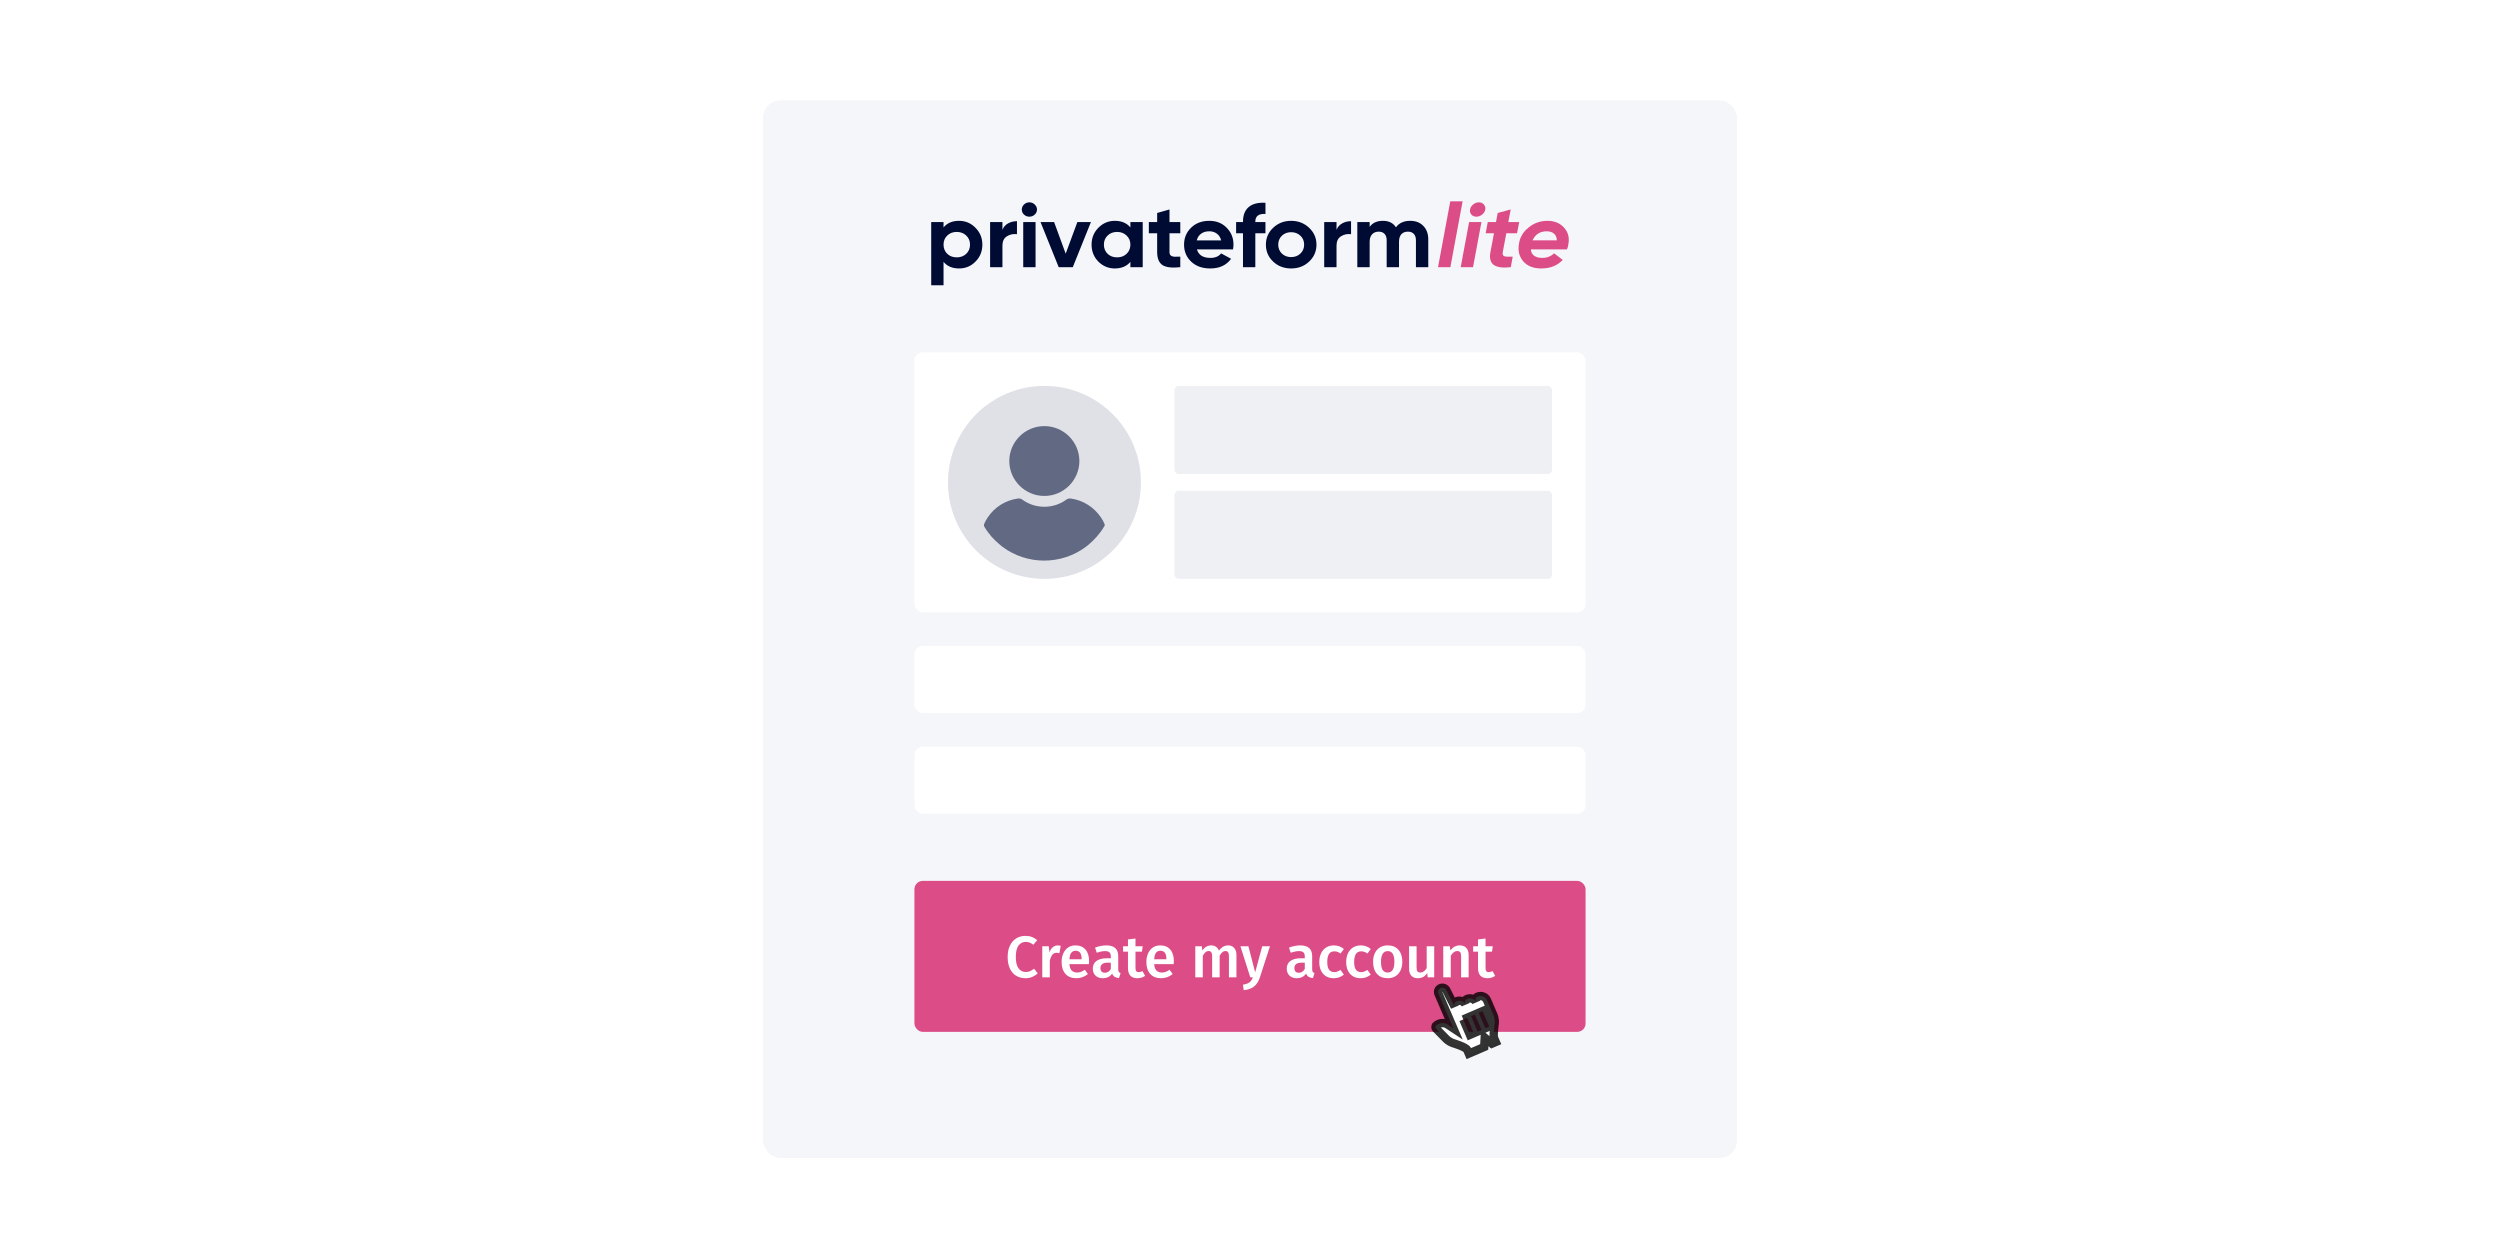 <svg width="596" height="300" viewBox="0 0 596 300" fill="none" xmlns="http://www.w3.org/2000/svg">
<rect width="596" height="300" rx="8" fill="white"/>
<rect x="182" y="24" width="232" height="252" rx="4" fill="#EFF0F3"/>
<rect x="182" y="24" width="232" height="252" rx="4" fill="#F5F6FA"/>
<rect x="218" y="154" width="160" height="16" rx="2" fill="white"/>
<rect x="218" y="178" width="160" height="16" rx="2" fill="white"/>
<rect x="218" y="210" width="160" height="36" rx="2" fill="#DC4C87"/>
<path d="M244.451 223.116C245.039 223.116 245.552 223.2 245.991 223.368C246.43 223.536 246.859 223.793 247.279 224.138L246.341 225.23C245.772 224.773 245.174 224.544 244.549 224.544C243.83 224.544 243.252 224.833 242.813 225.412C242.384 225.991 242.169 226.901 242.169 228.142C242.169 229.355 242.384 230.256 242.813 230.844C243.242 231.432 243.821 231.726 244.549 231.726C244.932 231.726 245.272 231.661 245.571 231.53C245.87 231.39 246.187 231.194 246.523 230.942L247.391 232.034C247.064 232.37 246.649 232.65 246.145 232.874C245.65 233.098 245.095 233.21 244.479 233.21C243.639 233.21 242.897 233.014 242.253 232.622C241.609 232.23 241.11 231.656 240.755 230.9C240.4 230.135 240.223 229.215 240.223 228.142C240.223 227.087 240.405 226.182 240.769 225.426C241.142 224.67 241.646 224.096 242.281 223.704C242.925 223.312 243.648 223.116 244.451 223.116ZM252.132 225.398C252.403 225.398 252.65 225.431 252.874 225.496L252.566 227.232C252.342 227.176 252.123 227.148 251.908 227.148C251.47 227.148 251.124 227.307 250.872 227.624C250.62 227.932 250.42 228.408 250.27 229.052V233H248.478V225.594H250.032L250.2 227.05C250.378 226.518 250.634 226.112 250.97 225.832C251.306 225.543 251.694 225.398 252.132 225.398ZM259.64 229.122C259.64 229.215 259.626 229.458 259.598 229.85H254.95C255.006 230.569 255.193 231.082 255.51 231.39C255.828 231.698 256.248 231.852 256.77 231.852C257.097 231.852 257.405 231.801 257.694 231.698C257.984 231.586 258.292 231.418 258.618 231.194L259.36 232.216C258.539 232.879 257.624 233.21 256.616 233.21C255.487 233.21 254.614 232.865 253.998 232.174C253.392 231.483 253.088 230.541 253.088 229.346C253.088 228.59 253.219 227.913 253.48 227.316C253.742 226.709 254.12 226.238 254.614 225.902C255.109 225.557 255.697 225.384 256.378 225.384C257.414 225.384 258.217 225.715 258.786 226.378C259.356 227.031 259.64 227.946 259.64 229.122ZM257.862 228.604C257.862 227.307 257.382 226.658 256.42 226.658C255.982 226.658 255.636 226.821 255.384 227.148C255.142 227.465 254.997 227.979 254.95 228.688H257.862V228.604ZM266.585 231.04C266.585 231.329 266.627 231.544 266.711 231.684C266.805 231.815 266.949 231.917 267.145 231.992L266.767 233.182C266.347 233.145 266.002 233.042 265.731 232.874C265.47 232.706 265.269 232.449 265.129 232.104C264.877 232.477 264.56 232.757 264.177 232.944C263.804 233.121 263.384 233.21 262.917 233.21C262.18 233.21 261.597 233 261.167 232.58C260.738 232.16 260.523 231.609 260.523 230.928C260.523 230.125 260.813 229.514 261.391 229.094C261.979 228.665 262.815 228.45 263.897 228.45H264.821V228.03C264.821 227.554 264.709 227.223 264.485 227.036C264.271 226.84 263.921 226.742 263.435 226.742C262.894 226.742 262.241 226.873 261.475 227.134L261.055 225.916C261.979 225.561 262.875 225.384 263.743 225.384C265.638 225.384 266.585 226.233 266.585 227.932V231.04ZM263.393 231.908C264 231.908 264.476 231.605 264.821 230.998V229.5H264.079C262.922 229.5 262.343 229.929 262.343 230.788C262.343 231.143 262.432 231.418 262.609 231.614C262.787 231.81 263.048 231.908 263.393 231.908ZM272.996 232.65C272.734 232.837 272.44 232.977 272.114 233.07C271.796 233.163 271.47 233.21 271.134 233.21C270.406 233.201 269.85 232.995 269.468 232.594C269.094 232.183 268.908 231.581 268.908 230.788V226.882H267.746V225.594H268.908V223.956L270.7 223.746V225.594H272.422L272.24 226.882H270.7V230.746C270.7 231.11 270.76 231.371 270.882 231.53C271.012 231.689 271.213 231.768 271.484 231.768C271.754 231.768 272.048 231.679 272.366 231.502L272.996 232.65ZM279.847 229.122C279.847 229.215 279.833 229.458 279.805 229.85H275.157C275.213 230.569 275.4 231.082 275.717 231.39C276.035 231.698 276.455 231.852 276.977 231.852C277.304 231.852 277.612 231.801 277.901 231.698C278.191 231.586 278.499 231.418 278.825 231.194L279.567 232.216C278.746 232.879 277.831 233.21 276.823 233.21C275.694 233.21 274.821 232.865 274.205 232.174C273.599 231.483 273.295 230.541 273.295 229.346C273.295 228.59 273.426 227.913 273.687 227.316C273.949 226.709 274.327 226.238 274.821 225.902C275.316 225.557 275.904 225.384 276.585 225.384C277.621 225.384 278.424 225.715 278.993 226.378C279.563 227.031 279.847 227.946 279.847 229.122ZM278.069 228.604C278.069 227.307 277.589 226.658 276.627 226.658C276.189 226.658 275.843 226.821 275.591 227.148C275.349 227.465 275.204 227.979 275.157 228.688H278.069V228.604ZM292.809 225.384C293.406 225.384 293.882 225.589 294.237 226C294.592 226.401 294.769 226.947 294.769 227.638V233H292.977V227.918C292.977 227.125 292.706 226.728 292.165 226.728C291.876 226.728 291.624 226.821 291.409 227.008C291.204 227.185 290.989 227.465 290.765 227.848V233H288.973V227.918C288.973 227.125 288.702 226.728 288.161 226.728C287.862 226.728 287.606 226.821 287.391 227.008C287.186 227.185 286.971 227.465 286.747 227.848V233H284.955V225.594H286.509L286.649 226.56C287.209 225.776 287.923 225.384 288.791 225.384C289.22 225.384 289.589 225.496 289.897 225.72C290.214 225.935 290.443 226.238 290.583 226.63C290.882 226.229 291.208 225.921 291.563 225.706C291.927 225.491 292.342 225.384 292.809 225.384ZM300.351 233.028C300.053 233.943 299.6 234.652 298.993 235.156C298.387 235.669 297.556 235.968 296.501 236.052L296.319 234.75C296.805 234.675 297.192 234.568 297.481 234.428C297.78 234.297 298.018 234.12 298.195 233.896C298.373 233.672 298.536 233.373 298.685 233H298.069L295.717 225.594H297.621L299.231 231.81L300.911 225.594H302.759L300.351 233.028ZM312.823 231.04C312.823 231.329 312.865 231.544 312.949 231.684C313.043 231.815 313.187 231.917 313.383 231.992L313.005 233.182C312.585 233.145 312.24 233.042 311.969 232.874C311.708 232.706 311.507 232.449 311.367 232.104C311.115 232.477 310.798 232.757 310.415 232.944C310.042 233.121 309.622 233.21 309.155 233.21C308.418 233.21 307.835 233 307.405 232.58C306.976 232.16 306.761 231.609 306.761 230.928C306.761 230.125 307.051 229.514 307.629 229.094C308.217 228.665 309.053 228.45 310.135 228.45H311.059V228.03C311.059 227.554 310.947 227.223 310.723 227.036C310.509 226.84 310.159 226.742 309.673 226.742C309.132 226.742 308.479 226.873 307.713 227.134L307.293 225.916C308.217 225.561 309.113 225.384 309.981 225.384C311.876 225.384 312.823 226.233 312.823 227.932V231.04ZM309.631 231.908C310.238 231.908 310.714 231.605 311.059 230.998V229.5H310.317C309.16 229.5 308.581 229.929 308.581 230.788C308.581 231.143 308.67 231.418 308.847 231.614C309.025 231.81 309.286 231.908 309.631 231.908ZM317.974 225.384C318.459 225.384 318.893 225.454 319.276 225.594C319.668 225.734 320.037 225.953 320.382 226.252L319.584 227.33C319.332 227.143 319.089 227.008 318.856 226.924C318.623 226.84 318.366 226.798 318.086 226.798C316.975 226.798 316.42 227.643 316.42 229.332C316.42 230.191 316.565 230.811 316.854 231.194C317.143 231.567 317.554 231.754 318.086 231.754C318.347 231.754 318.585 231.712 318.8 231.628C319.024 231.544 319.285 231.409 319.584 231.222L320.382 232.356C319.682 232.925 318.884 233.21 317.988 233.21C317.279 233.21 316.663 233.056 316.14 232.748C315.617 232.431 315.216 231.983 314.936 231.404C314.656 230.825 314.516 230.144 314.516 229.36C314.516 228.576 314.656 227.885 314.936 227.288C315.216 226.681 315.617 226.215 316.14 225.888C316.663 225.552 317.274 225.384 317.974 225.384ZM324.386 225.384C324.872 225.384 325.306 225.454 325.688 225.594C326.08 225.734 326.449 225.953 326.794 226.252L325.996 227.33C325.744 227.143 325.502 227.008 325.268 226.924C325.035 226.84 324.778 226.798 324.498 226.798C323.388 226.798 322.832 227.643 322.832 229.332C322.832 230.191 322.977 230.811 323.266 231.194C323.556 231.567 323.966 231.754 324.498 231.754C324.76 231.754 324.998 231.712 325.212 231.628C325.436 231.544 325.698 231.409 325.996 231.222L326.794 232.356C326.094 232.925 325.296 233.21 324.4 233.21C323.691 233.21 323.075 233.056 322.552 232.748C322.03 232.431 321.628 231.983 321.348 231.404C321.068 230.825 320.928 230.144 320.928 229.36C320.928 228.576 321.068 227.885 321.348 227.288C321.628 226.681 322.03 226.215 322.552 225.888C323.075 225.552 323.686 225.384 324.386 225.384ZM330.84 225.384C331.932 225.384 332.782 225.734 333.388 226.434C334.004 227.125 334.312 228.077 334.312 229.29C334.312 230.065 334.172 230.751 333.892 231.348C333.612 231.936 333.211 232.393 332.688 232.72C332.166 233.047 331.545 233.21 330.826 233.21C329.734 233.21 328.88 232.865 328.264 232.174C327.648 231.474 327.34 230.513 327.34 229.29C327.34 228.515 327.48 227.834 327.76 227.246C328.04 226.658 328.442 226.201 328.964 225.874C329.496 225.547 330.122 225.384 330.84 225.384ZM330.84 226.742C329.767 226.742 329.23 227.591 329.23 229.29C329.23 230.167 329.361 230.816 329.622 231.236C329.893 231.647 330.294 231.852 330.826 231.852C331.358 231.852 331.755 231.642 332.016 231.222C332.287 230.802 332.422 230.158 332.422 229.29C332.422 228.422 332.287 227.783 332.016 227.372C331.755 226.952 331.363 226.742 330.84 226.742ZM341.914 233H340.36L340.262 231.964C339.991 232.384 339.669 232.697 339.296 232.902C338.932 233.107 338.498 233.21 337.994 233.21C337.331 233.21 336.818 233.009 336.454 232.608C336.099 232.197 335.922 231.633 335.922 230.914V225.594H337.714V230.69C337.714 231.11 337.784 231.409 337.924 231.586C338.073 231.763 338.307 231.852 338.624 231.852C339.193 231.852 339.693 231.502 340.122 230.802V225.594H341.914V233ZM348.02 225.384C348.683 225.384 349.196 225.585 349.56 225.986C349.933 226.378 350.12 226.929 350.12 227.638V233H348.328V227.918C348.328 227.479 348.249 227.171 348.09 226.994C347.941 226.817 347.717 226.728 347.418 226.728C347.11 226.728 346.83 226.826 346.578 227.022C346.335 227.209 346.097 227.484 345.864 227.848V233H344.072V225.594H345.626L345.766 226.56C346.373 225.776 347.124 225.384 348.02 225.384ZM356.449 232.65C356.188 232.837 355.894 232.977 355.567 233.07C355.25 233.163 354.923 233.21 354.587 233.21C353.859 233.201 353.304 232.995 352.921 232.594C352.548 232.183 352.361 231.581 352.361 230.788V226.882H351.199V225.594H352.361V223.956L354.153 223.746V225.594H355.875L355.693 226.882H354.153V230.746C354.153 231.11 354.214 231.371 354.335 231.53C354.466 231.689 354.666 231.768 354.937 231.768C355.208 231.768 355.502 231.679 355.819 231.502L356.449 232.65Z" fill="white"/>
<g filter="url(#filter0_d_612_198)">
<mask id="path-8-outside-1_612_198" maskUnits="userSpaceOnUse" x="337.686" y="229.628" width="22.205" height="23.776" fill="black">
<rect fill="white" x="337.686" y="229.628" width="22.205" height="23.776"/>
<path fill-rule="evenodd" clip-rule="evenodd" d="M346.474 244.144L345.125 243.25C344.203 242.64 342.885 242.839 342.179 243.695L342.344 243.495C342.169 243.708 342.185 244.042 342.38 244.242L344.762 246.674C345.14 247.06 345.878 247.517 346.397 247.683C346.397 247.683 349.473 248.585 349.775 249.289L350.158 250.18L353.833 248.6L353.962 246.367L355.67 247.809L356.589 247.414L356.206 246.523C355.903 245.819 356.336 243.006 356.336 243.006C356.406 242.466 356.292 241.615 356.075 241.111L354.481 237.405C354.111 236.591 353.128 236.226 352.267 236.596C351.837 236.781 351.631 237.264 351.807 237.675L351.935 237.971C351.582 237.151 350.599 236.786 349.738 237.156C349.307 237.341 349.101 237.824 349.278 238.234L349.406 238.531C349.053 237.71 348.069 237.345 347.208 237.715C346.778 237.901 346.572 238.383 346.749 238.794L346.876 239.091C346.82 238.959 346.76 238.86 346.697 238.789L344.813 235.063C344.559 234.559 343.95 234.345 343.442 234.563C342.931 234.783 342.7 235.369 342.919 235.876L344.499 239.551L346.474 244.144ZM352.526 240.453L353.445 240.058L355.025 243.733L354.107 244.128L352.526 240.453ZM350.689 241.243L351.608 240.848L353.188 244.523L352.269 244.918L350.689 241.243ZM348.852 242.033L349.77 241.638L351.351 245.313L350.432 245.708L348.852 242.033Z"/>
</mask>
<path fill-rule="evenodd" clip-rule="evenodd" d="M346.474 244.144L345.125 243.25C344.203 242.64 342.885 242.839 342.179 243.695L342.344 243.495C342.169 243.708 342.185 244.042 342.38 244.242L344.762 246.674C345.14 247.06 345.878 247.517 346.397 247.683C346.397 247.683 349.473 248.585 349.775 249.289L350.158 250.18L353.833 248.6L353.962 246.367L355.67 247.809L356.589 247.414L356.206 246.523C355.903 245.819 356.336 243.006 356.336 243.006C356.406 242.466 356.292 241.615 356.075 241.111L354.481 237.405C354.111 236.591 353.128 236.226 352.267 236.596C351.837 236.781 351.631 237.264 351.807 237.675L351.935 237.971C351.582 237.151 350.599 236.786 349.738 237.156C349.307 237.341 349.101 237.824 349.278 238.234L349.406 238.531C349.053 237.71 348.069 237.345 347.208 237.715C346.778 237.901 346.572 238.383 346.749 238.794L346.876 239.091C346.82 238.959 346.76 238.86 346.697 238.789L344.813 235.063C344.559 234.559 343.95 234.345 343.442 234.563C342.931 234.783 342.7 235.369 342.919 235.876L344.499 239.551L346.474 244.144ZM352.526 240.453L353.445 240.058L355.025 243.733L354.107 244.128L352.526 240.453ZM350.689 241.243L351.608 240.848L353.188 244.523L352.269 244.918L350.689 241.243ZM348.852 242.033L349.77 241.638L351.351 245.313L350.432 245.708L348.852 242.033Z" fill="white"/>
<path d="M346.474 244.144L345.922 244.978L348.718 246.83L347.393 243.749L346.474 244.144ZM345.125 243.25L345.677 242.417L345.125 243.25ZM342.38 244.242L341.666 244.942L342.38 244.242ZM344.762 246.674L345.477 245.974L344.762 246.674ZM346.397 247.683L346.093 248.636L346.104 248.639L346.116 248.643L346.397 247.683ZM350.158 250.18L349.24 250.575L349.635 251.494L350.554 251.099L350.158 250.18ZM353.833 248.6L354.228 249.518L354.796 249.274L354.831 248.657L353.833 248.6ZM353.962 246.367L354.607 245.603L353.078 244.313L352.963 246.31L353.962 246.367ZM355.67 247.809L355.025 248.574L355.498 248.972L356.065 248.728L355.67 247.809ZM356.589 247.414L356.984 248.333L357.903 247.938L357.508 247.019L356.589 247.414ZM356.336 243.006L357.324 243.158L357.326 243.147L357.328 243.135L356.336 243.006ZM356.075 241.111L356.994 240.716L356.075 241.111ZM354.481 237.405L355.4 237.01L355.396 237L355.391 236.991L354.481 237.405ZM351.807 237.675L350.889 238.07L351.807 237.675ZM349.278 238.234L348.359 238.629L349.278 238.234ZM346.749 238.794L347.667 238.399L346.749 238.794ZM346.697 238.789L345.805 239.24L345.863 239.354L345.948 239.45L346.697 238.789ZM344.813 235.063L343.921 235.514L343.921 235.514L344.813 235.063ZM342.919 235.876L342 236.271L342.919 235.876ZM344.499 239.551L345.418 239.156L344.499 239.551ZM353.445 240.058L354.364 239.663L353.969 238.744L353.05 239.139L353.445 240.058ZM355.025 243.733L355.42 244.651L356.339 244.256L355.944 243.338L355.025 243.733ZM354.107 244.128L353.188 244.523L353.583 245.441L354.502 245.046L354.107 244.128ZM351.608 240.848L352.526 240.453L352.131 239.534L351.213 239.93L351.608 240.848ZM353.188 244.523L353.583 245.441L354.502 245.046L354.107 244.128L353.188 244.523ZM352.269 244.918L351.351 245.313L351.746 246.232L352.664 245.836L352.269 244.918ZM349.77 241.638L350.689 241.243L350.294 240.325L349.375 240.72L349.77 241.638ZM351.351 245.313L351.746 246.232L352.664 245.836L352.269 244.918L351.351 245.313ZM350.432 245.708L349.513 246.103L349.909 247.022L350.827 246.627L350.432 245.708ZM347.027 243.311L345.677 242.417L344.572 244.084L345.922 244.978L347.027 243.311ZM345.677 242.417C344.326 241.521 342.437 241.811 341.408 243.058L342.951 244.331C343.333 243.868 344.08 243.758 344.572 244.084L345.677 242.417ZM342.951 244.331L343.115 244.132L341.572 242.859L341.408 243.058L342.951 244.331ZM341.572 242.859C341.065 243.474 341.12 244.384 341.666 244.942L343.095 243.542C343.183 243.633 343.218 243.738 343.222 243.825C343.226 243.911 343.202 244.026 343.115 244.132L341.572 242.859ZM341.666 244.942L344.048 247.374L345.477 245.974L343.095 243.542L341.666 244.942ZM344.048 247.374C344.538 247.874 345.416 248.42 346.093 248.636L346.701 246.73C346.339 246.615 345.741 246.245 345.477 245.974L344.048 247.374ZM346.397 247.683C346.116 248.643 346.116 248.643 346.116 248.643C346.116 248.643 346.116 248.643 346.116 248.643C346.116 248.643 346.116 248.643 346.116 248.643C346.116 248.643 346.116 248.643 346.117 248.643C346.118 248.643 346.119 248.644 346.122 248.644C346.127 248.646 346.134 248.648 346.144 248.651C346.165 248.657 346.196 248.667 346.236 248.679C346.316 248.704 346.432 248.74 346.572 248.786C346.855 248.878 347.23 249.006 347.611 249.154C347.997 249.304 348.362 249.464 348.635 249.615C348.772 249.692 348.862 249.752 348.912 249.793C348.98 249.849 348.914 249.816 348.857 249.684L350.694 248.894C350.561 248.585 350.333 248.371 350.174 248.242C349.999 248.099 349.798 247.974 349.605 247.866C349.216 247.651 348.755 247.453 348.335 247.29C347.909 247.124 347.496 246.983 347.192 246.884C347.04 246.835 346.913 246.795 346.824 246.767C346.779 246.754 346.744 246.743 346.719 246.736C346.707 246.732 346.697 246.729 346.69 246.727C346.687 246.726 346.684 246.725 346.682 246.725C346.681 246.724 346.68 246.724 346.68 246.724C346.679 246.724 346.679 246.724 346.679 246.724C346.679 246.724 346.679 246.724 346.679 246.724C346.679 246.724 346.679 246.723 346.397 247.683ZM348.857 249.684L349.24 250.575L351.077 249.785L350.694 248.894L348.857 249.684ZM350.554 251.099L354.228 249.518L353.438 247.681L349.763 249.261L350.554 251.099ZM354.831 248.657L354.96 246.425L352.963 246.31L352.835 248.542L354.831 248.657ZM353.317 247.131L355.025 248.574L356.315 247.045L354.607 245.603L353.317 247.131ZM356.065 248.728L356.984 248.333L356.194 246.496L355.275 246.891L356.065 248.728ZM357.508 247.019L357.124 246.128L355.287 246.918L355.67 247.809L357.508 247.019ZM357.124 246.128C357.139 246.161 357.1 246.045 357.098 245.671C357.097 245.353 357.119 244.971 357.153 244.589C357.187 244.212 357.23 243.852 357.265 243.586C357.282 243.454 357.297 243.345 357.308 243.271C357.313 243.234 357.317 243.205 357.32 243.186C357.322 243.176 357.323 243.169 357.323 243.164C357.324 243.162 357.324 243.16 357.324 243.159C357.324 243.159 357.324 243.159 357.324 243.158C357.324 243.158 357.324 243.158 357.324 243.158C357.324 243.158 357.324 243.158 357.324 243.158C357.324 243.158 357.324 243.158 356.336 243.006C355.347 242.854 355.347 242.854 355.347 242.855C355.347 242.855 355.347 242.855 355.347 242.855C355.347 242.855 355.347 242.855 355.347 242.855C355.347 242.856 355.347 242.857 355.347 242.858C355.347 242.859 355.346 242.862 355.346 242.865C355.345 242.871 355.344 242.88 355.342 242.891C355.339 242.913 355.334 242.946 355.328 242.987C355.316 243.069 355.3 243.185 355.281 243.328C355.244 243.611 355.198 243.999 355.161 244.412C355.125 244.822 355.096 245.275 355.098 245.682C355.1 246.034 355.122 246.534 355.287 246.918L357.124 246.128ZM357.328 243.135C357.377 242.75 357.358 242.308 357.304 241.91C357.249 241.512 357.149 241.078 356.994 240.716L355.156 241.506C355.217 241.648 355.283 241.891 355.322 242.18C355.361 242.468 355.364 242.723 355.344 242.878L357.328 243.135ZM356.994 240.716L355.4 237.01L353.562 237.8L355.156 241.506L356.994 240.716ZM355.391 236.991C354.783 235.653 353.203 235.105 351.872 235.678L352.662 237.515C353.053 237.347 353.439 237.53 353.571 237.818L355.391 236.991ZM351.872 235.678C350.976 236.063 350.476 237.111 350.889 238.07L352.726 237.279C352.753 237.342 352.746 237.404 352.729 237.443C352.713 237.481 352.686 237.505 352.662 237.515L351.872 235.678ZM350.889 238.07L351.016 238.366L352.854 237.576L352.726 237.279L350.889 238.07ZM352.854 237.576C352.265 236.208 350.669 235.667 349.343 236.237L350.133 238.074C350.528 237.905 350.899 238.094 351.016 238.366L352.854 237.576ZM349.343 236.237C348.447 236.623 347.947 237.67 348.359 238.629L350.197 237.839C350.224 237.902 350.217 237.964 350.2 238.003C350.184 238.041 350.157 238.064 350.133 238.074L349.343 236.237ZM348.359 238.629L348.487 238.926L350.324 238.136L350.197 237.839L348.359 238.629ZM350.324 238.136C349.736 236.767 348.14 236.226 346.813 236.797L347.603 238.634C347.999 238.464 348.37 238.654 348.487 238.926L350.324 238.136ZM346.813 236.797C345.917 237.182 345.418 238.23 345.83 239.189L347.667 238.399C347.694 238.461 347.687 238.523 347.671 238.562C347.654 238.6 347.627 238.624 347.603 238.634L346.813 236.797ZM345.83 239.189L345.958 239.486L347.795 238.695L347.667 238.399L345.83 239.189ZM347.795 238.695C347.713 238.505 347.604 238.304 347.447 238.127L345.948 239.45C345.931 239.431 345.926 239.421 345.929 239.428C345.933 239.434 345.943 239.452 345.958 239.486L347.795 238.695ZM347.59 238.337L345.706 234.612L343.921 235.514L345.805 239.24L347.59 238.337ZM345.706 234.612C345.211 233.633 344.036 233.219 343.047 233.644L343.837 235.481C343.845 235.478 343.861 235.475 343.883 235.483C343.904 235.49 343.915 235.502 343.921 235.514L345.706 234.612ZM343.047 233.644C342.027 234.083 341.564 235.259 342 236.271L343.837 235.481L343.837 235.481L343.047 233.644ZM342 236.271L343.58 239.946L345.418 239.156L343.837 235.481L342 236.271ZM343.58 239.946L345.556 244.539L347.393 243.749L345.418 239.156L343.58 239.946ZM352.921 241.372L353.84 240.977L353.05 239.139L352.131 239.534L352.921 241.372ZM352.526 240.453L354.107 244.128L355.944 243.338L354.364 239.663L352.526 240.453ZM354.63 242.814L353.712 243.209L354.502 245.046L355.42 244.651L354.63 242.814ZM355.025 243.733L353.445 240.058L351.608 240.848L353.188 244.523L355.025 243.733ZM351.084 242.162L352.003 241.767L351.213 239.93L350.294 240.325L351.084 242.162ZM350.689 241.243L352.269 244.918L354.107 244.128L352.526 240.453L350.689 241.243ZM352.793 243.604L351.874 243.999L352.664 245.836L353.583 245.441L352.793 243.604ZM353.188 244.523L351.608 240.848L349.77 241.638L351.351 245.313L353.188 244.523ZM349.247 242.952L350.166 242.557L349.375 240.72L348.457 241.115L349.247 242.952ZM348.852 242.033L350.432 245.708L352.269 244.918L350.689 241.243L348.852 242.033ZM350.956 244.394L350.037 244.789L350.827 246.627L351.746 246.232L350.956 244.394ZM351.351 245.313L349.77 241.638L347.933 242.428L349.513 246.103L351.351 245.313Z" fill="black" fill-opacity="0.8" mask="url(#path-8-outside-1_612_198)"/>
</g>
<path d="M228.633 52.645C230.168 52.645 231.475 53.197 232.554 54.301C233.648 55.405 234.195 56.745 234.195 58.322C234.195 59.928 233.648 61.276 232.554 62.366C231.49 63.455 230.183 64 228.633 64C227.037 64 225.807 63.477 224.94 62.43V68H222V52.946H224.94V54.215C225.807 53.168 227.037 52.645 228.633 52.645ZM225.829 60.516C226.422 61.075 227.174 61.355 228.086 61.355C228.998 61.355 229.75 61.075 230.343 60.516C230.95 59.943 231.254 59.211 231.254 58.322C231.254 57.434 230.95 56.71 230.343 56.151C229.75 55.577 228.998 55.29 228.086 55.29C227.174 55.29 226.422 55.577 225.829 56.151C225.237 56.71 224.94 57.434 224.94 58.322C224.94 59.211 225.237 59.943 225.829 60.516ZM238.981 52.946V54.796C239.239 54.122 239.68 53.613 240.303 53.269C240.926 52.91 241.64 52.731 242.446 52.731V55.828C241.549 55.713 240.744 55.885 240.03 56.344C239.331 56.788 238.981 57.527 238.981 58.559V63.699H236.041V52.946H238.981ZM245.396 51.656C244.91 51.656 244.485 51.491 244.12 51.161C243.77 50.817 243.596 50.416 243.596 49.957C243.596 49.498 243.77 49.097 244.12 48.753C244.485 48.408 244.91 48.236 245.396 48.236C245.898 48.236 246.323 48.408 246.673 48.753C247.038 49.097 247.22 49.498 247.22 49.957C247.22 50.416 247.038 50.817 246.673 51.161C246.323 51.491 245.898 51.656 245.396 51.656ZM246.878 63.699H243.938V52.946H246.878V63.699ZM254.06 60.473L256.841 52.946H260.077L255.747 63.699H252.396L248.065 52.946H251.302L254.06 60.473ZM269.484 54.215V52.946H272.424V63.699H269.484V62.43C268.602 63.477 267.364 64 265.768 64C264.249 64 262.942 63.455 261.848 62.366C260.769 61.262 260.229 59.914 260.229 58.322C260.229 56.745 260.769 55.405 261.848 54.301C262.942 53.197 264.249 52.645 265.768 52.645C267.364 52.645 268.602 53.168 269.484 54.215ZM264.059 60.516C264.652 61.075 265.404 61.355 266.316 61.355C267.227 61.355 267.979 61.075 268.572 60.516C269.18 59.943 269.484 59.211 269.484 58.322C269.484 57.434 269.18 56.71 268.572 56.151C267.979 55.577 267.227 55.29 266.316 55.29C265.404 55.29 264.652 55.577 264.059 56.151C263.466 56.71 263.17 57.434 263.17 58.322C263.17 59.211 263.466 59.943 264.059 60.516ZM281.382 52.946V55.613H278.806V60.086C278.806 60.459 278.905 60.731 279.102 60.903C279.3 61.075 279.589 61.176 279.969 61.204C280.348 61.219 280.82 61.211 281.382 61.183V63.699C279.391 63.914 277.97 63.742 277.119 63.183C276.284 62.609 275.866 61.577 275.866 60.086V55.613H273.883V52.946H275.866V50.774L278.806 49.935V52.946H281.382ZM293.949 59.462H285.355C285.735 60.81 286.807 61.484 288.569 61.484C289.694 61.484 290.545 61.125 291.122 60.409L293.493 61.699C292.368 63.233 290.712 64 288.524 64C286.64 64 285.128 63.462 283.988 62.387C282.848 61.312 282.278 59.957 282.278 58.322C282.278 56.717 282.841 55.369 283.965 54.279C285.074 53.19 286.518 52.645 288.296 52.645C289.983 52.645 291.358 53.19 292.422 54.279C293.516 55.369 294.063 56.717 294.063 58.322C294.063 58.624 294.025 59.004 293.949 59.462ZM285.31 57.312H291.122C290.955 56.609 290.613 56.072 290.097 55.699C289.595 55.326 288.995 55.14 288.296 55.14C287.506 55.14 286.852 55.333 286.336 55.72C285.819 56.093 285.477 56.624 285.31 57.312ZM301.685 48.344V51.011C300.075 50.91 299.269 51.52 299.269 52.839V52.946H301.685V55.613H299.269V63.699H296.329V55.613H294.688V52.946H296.329V52.839C296.329 51.304 296.777 50.15 297.674 49.376C298.585 48.588 299.922 48.244 301.685 48.344ZM312.092 62.366C310.938 63.455 309.509 64 307.807 64C306.105 64 304.677 63.455 303.522 62.366C302.367 61.276 301.789 59.928 301.789 58.322C301.789 56.731 302.367 55.391 303.522 54.301C304.692 53.197 306.12 52.645 307.807 52.645C309.494 52.645 310.923 53.197 312.092 54.301C313.263 55.405 313.847 56.745 313.847 58.322C313.847 59.914 313.263 61.262 312.092 62.366ZM305.596 60.452C306.189 61.011 306.926 61.29 307.807 61.29C308.689 61.29 309.425 61.011 310.018 60.452C310.611 59.892 310.907 59.183 310.907 58.322C310.907 57.462 310.611 56.753 310.018 56.194C309.425 55.634 308.689 55.355 307.807 55.355C306.926 55.355 306.189 55.634 305.596 56.194C305.019 56.767 304.73 57.477 304.73 58.322C304.73 59.168 305.019 59.878 305.596 60.452ZM318.628 52.946V54.796C318.887 54.122 319.328 53.613 319.951 53.269C320.574 52.91 321.288 52.731 322.093 52.731V55.828C321.197 55.713 320.391 55.885 319.677 56.344C318.978 56.788 318.628 57.527 318.628 58.559V63.699H315.688V52.946H318.628ZM336.191 52.645C337.497 52.645 338.538 53.047 339.313 53.849C340.103 54.652 340.499 55.727 340.499 57.075V63.699H337.558V57.269C337.558 56.624 337.391 56.122 337.057 55.763C336.722 55.405 336.251 55.226 335.644 55.226C334.975 55.226 334.45 55.434 334.071 55.849C333.706 56.265 333.524 56.867 333.524 57.656V63.699H330.583V57.269C330.583 56.624 330.416 56.122 330.082 55.763C329.747 55.405 329.276 55.226 328.669 55.226C328.015 55.226 327.49 55.441 327.096 55.871C326.715 56.287 326.526 56.882 326.526 57.656V63.699H323.585V52.946H326.526V54.086C327.21 53.125 328.265 52.645 329.694 52.645C331.108 52.645 332.14 53.161 332.794 54.194C333.539 53.161 334.671 52.645 336.191 52.645Z" fill="#000B33"/>
<path d="M345.767 63.699H342.826L344.08 56.946L345.744 48H348.684L346.997 57.054L345.767 63.699ZM350.464 49.957C350.539 49.484 350.783 49.082 351.193 48.753C351.603 48.409 352.059 48.237 352.561 48.237C353.062 48.237 353.457 48.409 353.745 48.753C354.049 49.097 354.163 49.498 354.088 49.957C353.997 50.43 353.745 50.832 353.336 51.161C352.925 51.491 352.47 51.656 351.967 51.656C351.467 51.656 351.071 51.491 350.782 51.161C350.494 50.817 350.387 50.416 350.464 49.957ZM351.17 63.699H348.229L350.236 52.946H353.176L351.17 63.699ZM361.657 55.613H359.104L358.261 60.086C358.169 60.617 358.283 60.946 358.603 61.075C358.937 61.204 359.613 61.24 360.631 61.183L360.175 63.699C358.261 63.914 356.9 63.728 356.095 63.14C355.305 62.552 355.047 61.534 355.32 60.086L356.164 55.613H354.18L354.682 52.946H356.642L357.053 50.774L360.153 49.935L359.583 52.946H362.181L361.657 55.613ZM373.882 58.323C373.866 58.609 373.76 58.989 373.563 59.462H364.946C365.007 60.136 365.281 60.645 365.767 60.989C366.253 61.319 366.891 61.484 367.682 61.484C368.821 61.484 369.756 61.118 370.485 60.387L372.56 61.957C371.283 63.319 369.581 64 367.454 64C365.554 64 364.118 63.434 363.146 62.301C362.173 61.169 361.831 59.771 362.12 58.108C362.363 56.545 363.138 55.247 364.445 54.215C365.736 53.169 367.226 52.645 368.913 52.645C370.584 52.645 371.914 53.197 372.902 54.301C373.874 55.391 374.201 56.731 373.882 58.323ZM365.357 57.29H371.146C371.131 56.588 370.903 56.057 370.463 55.699C370.037 55.326 369.46 55.14 368.73 55.14C367.15 55.14 366.025 55.857 365.357 57.29Z" fill="#DC4C87"/>
<rect x="218" y="84" width="160" height="62" rx="2" fill="white"/>
<circle opacity="0.2" cx="249" cy="115" r="23" fill="#626983"/>
<path fill-rule="evenodd" clip-rule="evenodd" d="M240.615 109.908C240.615 105.328 244.373 101.583 248.969 101.583C253.566 101.583 257.324 105.328 257.324 109.908C257.324 114.488 253.566 118.233 248.969 118.233C244.373 118.233 240.615 114.488 240.615 109.908ZM262.466 123.358C262.794 123.831 263.086 124.34 263.305 124.885C263.414 125.103 263.378 125.358 263.196 125.576C262.904 126.085 262.575 126.557 262.211 127.03C261.7 127.721 261.116 128.339 260.532 128.92C260.022 129.429 259.438 129.938 258.854 130.374C255.972 132.519 252.506 133.646 248.931 133.646C245.356 133.646 241.89 132.519 239.008 130.374C238.425 129.902 237.841 129.429 237.33 128.92C236.71 128.339 236.163 127.721 235.652 127.03C235.324 126.594 234.959 126.085 234.667 125.576C234.558 125.358 234.521 125.103 234.631 124.885C234.849 124.376 235.141 123.831 235.47 123.358C237.111 120.886 239.738 119.25 242.656 118.851C243.021 118.778 243.422 118.887 243.714 119.105C245.247 120.232 247.071 120.814 248.968 120.814C250.865 120.814 252.689 120.232 254.221 119.105C254.513 118.887 254.914 118.814 255.279 118.851C258.198 119.25 260.788 120.886 262.466 123.358Z" fill="#626983"/>
<rect x="280" y="92" width="90" height="21" rx="1" fill="#EFF0F3"/>
<rect x="280" y="117" width="90" height="21" rx="1" fill="#EFF0F3"/>
<defs>
<filter id="filter0_d_612_198" x="338.223" y="231.478" width="22.68" height="24.016" filterUnits="userSpaceOnUse" color-interpolation-filters="sRGB">
<feFlood flood-opacity="0" result="BackgroundImageFix"/>
<feColorMatrix in="SourceAlpha" type="matrix" values="0 0 0 0 0 0 0 0 0 0 0 0 0 0 0 0 0 0 127 0" result="hardAlpha"/>
<feOffset dy="1"/>
<feGaussianBlur stdDeviation="1.5"/>
<feColorMatrix type="matrix" values="0 0 0 0 0 0 0 0 0 0 0 0 0 0 0 0 0 0 0.2 0"/>
<feBlend mode="normal" in2="BackgroundImageFix" result="effect1_dropShadow_612_198"/>
<feBlend mode="normal" in="SourceGraphic" in2="effect1_dropShadow_612_198" result="shape"/>
</filter>
</defs>
</svg>
